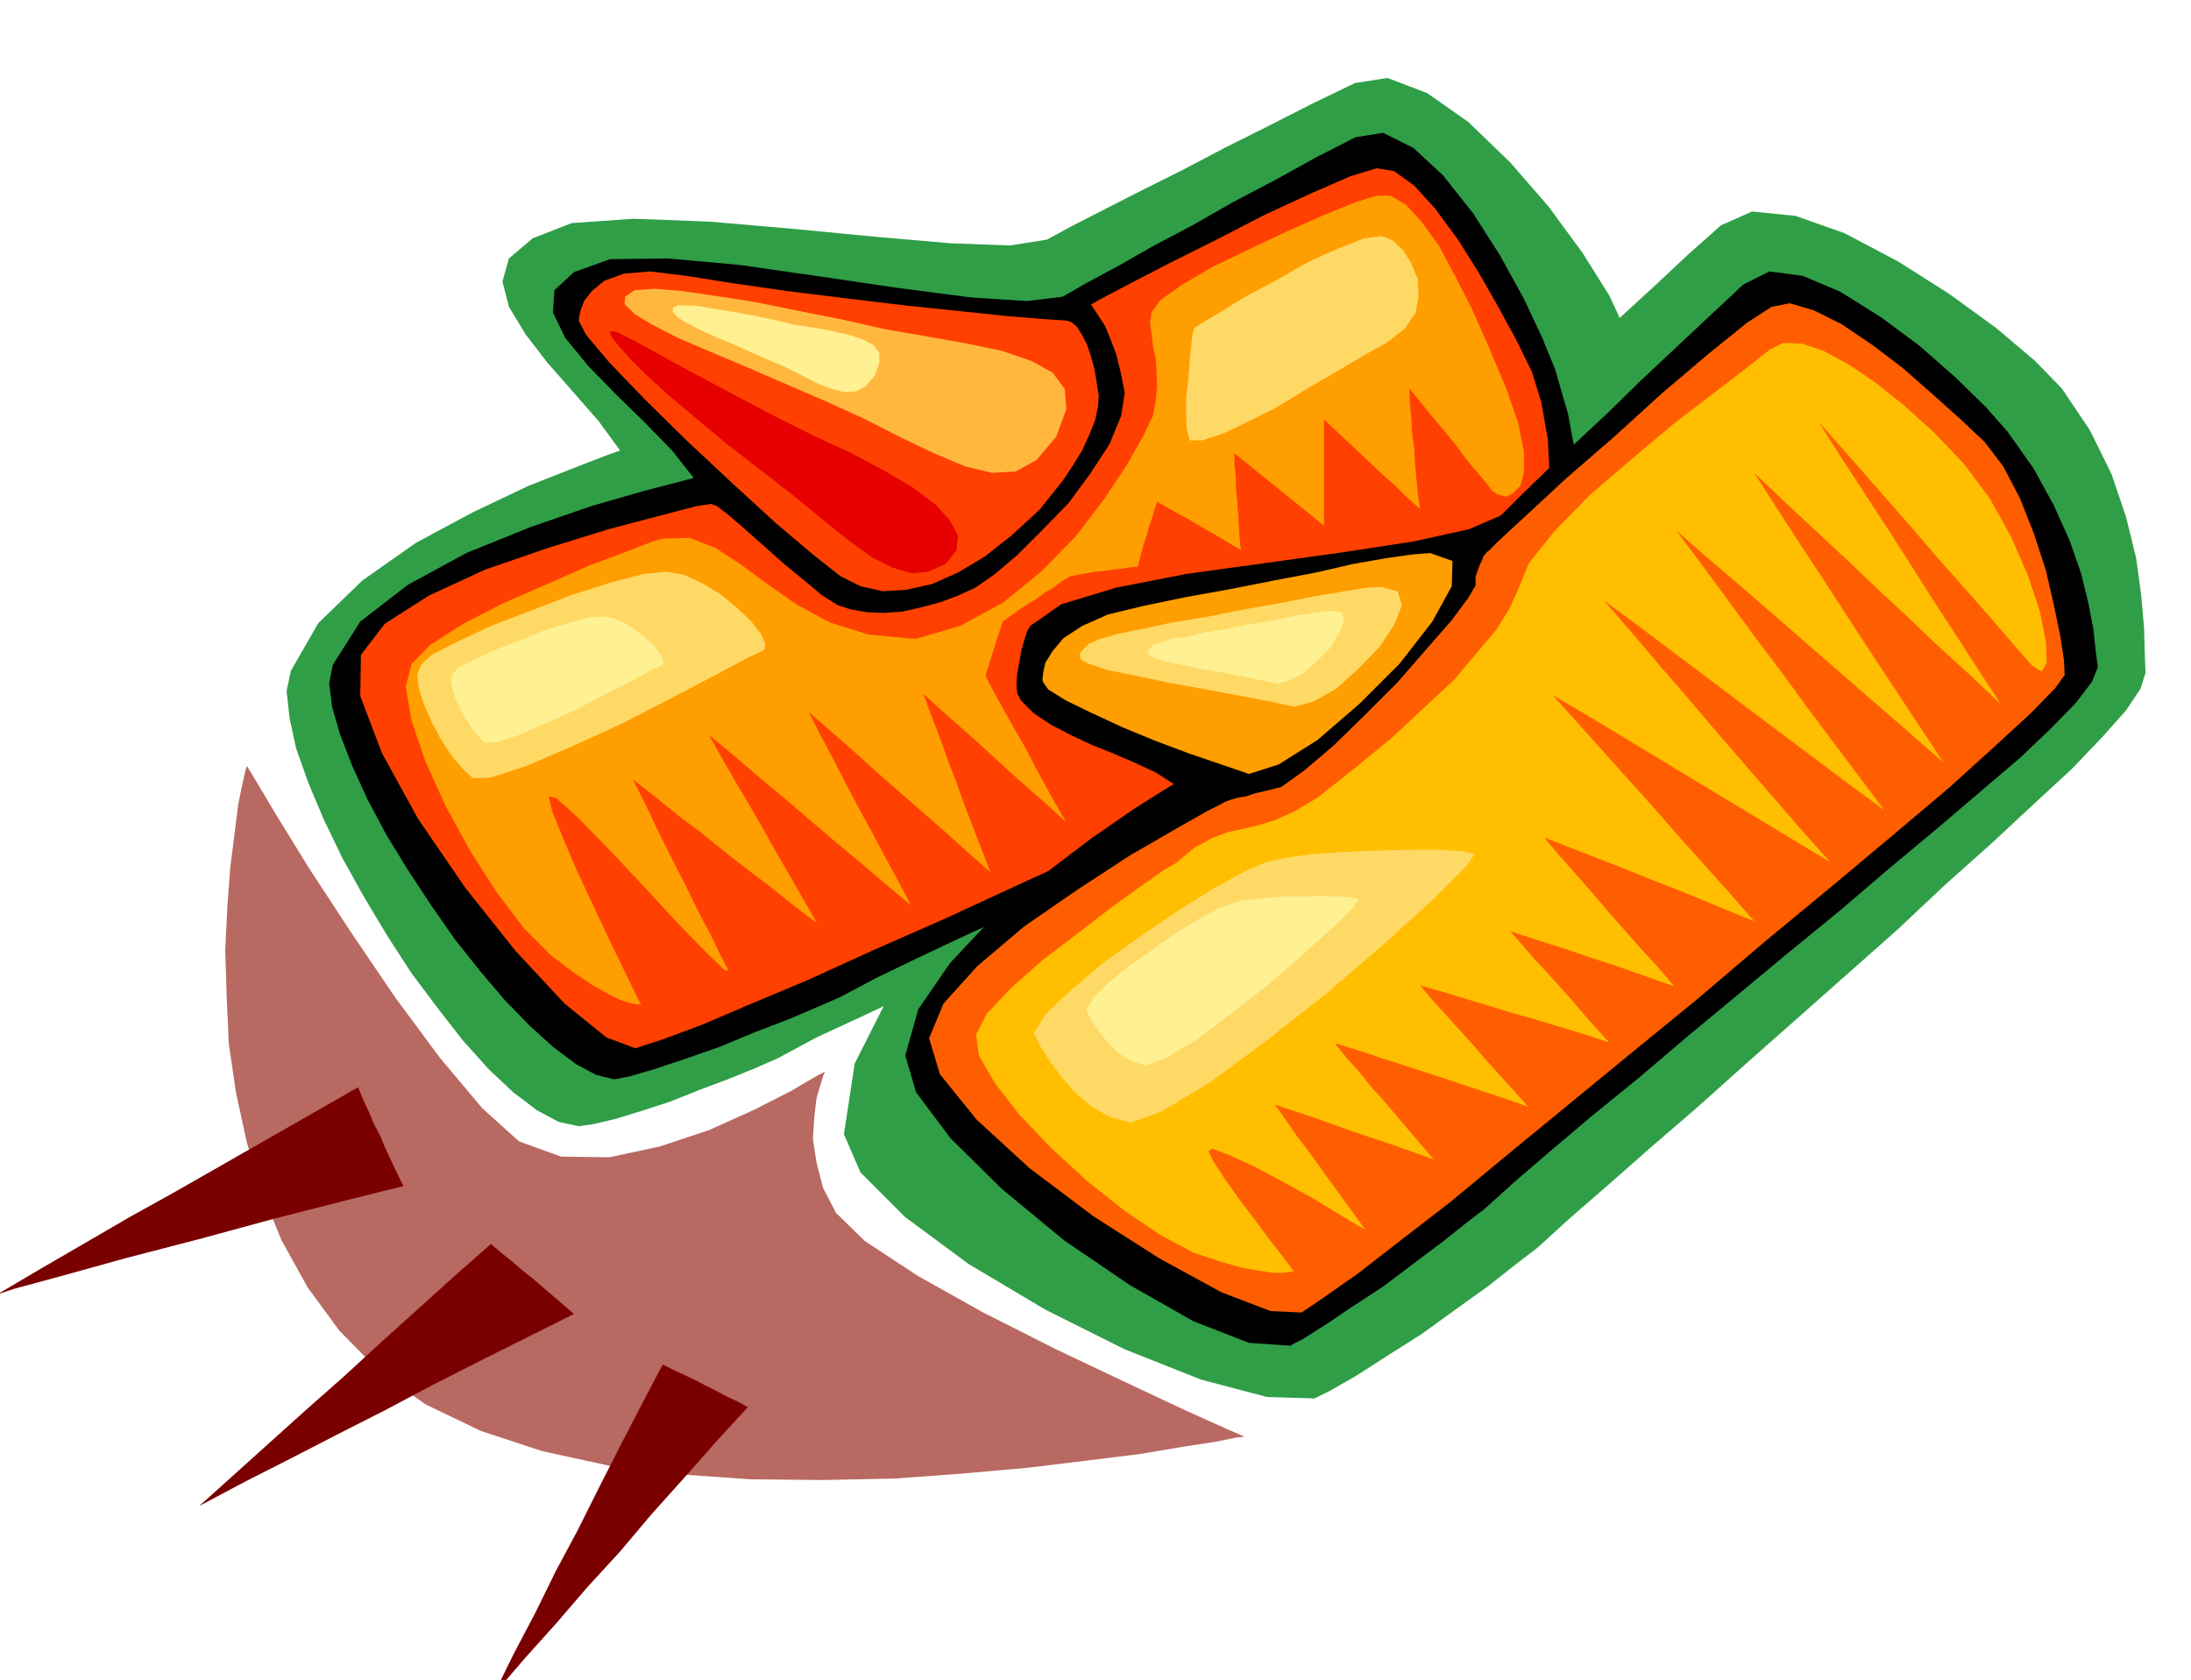 <svg xmlns="http://www.w3.org/2000/svg" width="490.455" height="376.079" fill-rule="evenodd" stroke-linecap="round" preserveAspectRatio="none" viewBox="0 0 3035 2327"><style>.brush1{fill:#309e47}.pen1{stroke:none}.brush2{fill:#000}.brush3{fill:#ff4000}.brush5{fill:#fff091}.brush7{fill:#ff9e00}.brush8{fill:#ffd966}</style><path d="m1570 1096-17 9-45 28-65 43-74 58-75 69-65 81-45 89-15 98 23 53 62 62 88 65 106 63 110 55 106 42 91 24 66 2 22-11 35-20 42-27 49-31 47-34 46-33 38-30 30-23 45-41 53-46 59-52 65-56 67-60 69-61 70-62 70-62 67-63 65-58 58-54 52-48 42-44 33-37 20-30 7-22-1-26-1-36-4-46-7-51-14-57-20-59-30-61-39-58-37-38-53-45-66-48-71-45-74-39-68-24-60-6-43 19-45 40-47 44-48 44-47 44-45 40-41 38-35 32-27 27-47 23-80 25-105 27-115 30-117 30-104 33-83 34-46 37-22 34 3 32 21 30 36 30 44 27 49 28 46 27 41 28z" class="pen1 brush1"/><path d="m859 624-17 6-44 17-66 26-76 36-80 43-74 52-61 59-38 66-6 28 4 37 9 42 17 48 21 50 26 54 30 54 33 55 33 51 36 48 35 45 36 40 34 32 33 25 30 16 28 6 20-3 30-7 36-11 40-13 40-16 40-15 37-15 32-14 54-29 67-31 76-36 85-39 89-42 94-42 95-44 95-43 92-44 89-41 80-38 73-35 59-32 48-29 31-25 15-20 7-26 13-38 13-47 13-55 8-64 3-67-8-71-17-72-22-47-37-59-47-64-53-61-58-56-57-40-55-21-45 7-58 28-59 30-62 31-59 31-58 29-51 26-45 23-35 19-51 8-82-3-104-9-114-11-116-10-105-4-86 6-54 21-33 28-9 32 9 35 23 38 30 39 36 41 35 40 30 41z" class="pen1 brush1"/><path d="m961 662-19 5-50 13-73 21-84 29-89 36-81 44-66 51-38 60-5 25 4 33 11 38 17 44 21 46 26 49 30 49 33 50 32 46 35 44 34 40 35 36 32 29 32 24 28 15 25 6 21-4 34-10 42-14 49-17 48-20 47-18 40-17 32-14 49-26 60-29 68-32 75-34 79-38 83-37 84-39 84-38 81-39 77-35 70-34 63-31 53-29 41-24 28-23 13-18 4-23 6-30 4-39 3-44-1-51-5-56-11-59-18-62-18-44-25-53-33-60-37-58-42-53-41-38-42-21-38 6-55 28-56 31-59 31-56 32-55 29-49 28-43 23-33 19-49 6-78-5-100-13-109-16-111-16-100-9-80 1-50 18-27 25-2 31 17 35 32 39 38 39 41 40 37 38 30 38z" class="pen1 brush2"/><path d="M802 445v-4l2-10 5-14 11-14 17-14 27-10 37-3 49 6 63 10 76 11 81 10 83 10 77 8 67 7 50 4 30 2 7 2 8 7 7 11 7 14 5 15 5 18 3 18 3 19-1 15-4 19-8 20-10 22-13 21-14 21-16 20-16 20-38 35-38 30-37 22-36 16-36 8-32 2-31-7-28-14-38-30-52-44-60-55-62-58-59-58-49-51-32-38-10-19z" class="pen1 brush3"/><path d="m985 698-20 3-50 13-72 19-84 26-87 30-78 36-61 39-33 43-1 57 30 79 50 91 65 95 70 88 68 73 58 47 40 15 37-12 54-20 68-29 81-34 90-41 100-44 106-49 110-50 110-52 107-49 100-47 91-43 75-38 61-32 39-25 19-15 5-21 5-34 5-46 4-51v-57l-3-55-9-51-13-42-21-43-25-46-28-49-29-46-31-42-29-32-28-20-24-4-36 11-53 23-65 30-68 35-66 33-56 29-38 20-14 8 1 1 4 6 6 9 9 14 7 17 8 21 6 24 6 30-5 32-16 39-26 40-31 42-36 37-35 35-32 27-26 18-24 11-24 9-26 7-26 6-27 2-23-1-23-4-18-6-22-14-24-20-28-23-27-24-27-24-22-19-17-13-8-3z" class="pen1 brush3"/><path d="m866 411 13-9 27-2 38 3 48 7 52 8 59 12 61 12 62 14 58 10 56 10 48 10 41 14 29 16 17 23 2 28-14 38-27 32-29 16-33 2-37-9-43-18-46-22-51-26-55-25-58-25-53-23-50-21-42-18-35-18-25-15-14-14 1-10z" class="pen1" style="fill:#ffb83d"/><path d="m932 427 6-4h13l17 1 23 4 25 4 27 5 29 6 29 7 27 4 27 5 22 5 20 7 13 7 8 11v13l-6 18-13 15-13 7-16 1-17-4-21-8-21-11-24-12-26-11-27-12-25-11-24-10-19-9-17-9-11-7-6-7v-5z" class="pen1 brush5"/><path d="M845 459h7l19 9 26 14 36 20 41 22 47 25 51 27 54 27 52 24 47 25 39 23 32 24 20 22 11 21-2 20-15 19-24 11-24 2-26-8-28-14-32-23-35-28-40-33-45-35-48-37-42-35-38-32-30-27-25-25-17-19-10-13-1-6z" class="pen1" style="fill:#e60000"/><path d="m918 746-14 4-36 14-51 19-59 26-62 27-56 29-45 29-25 26-8 31 8 47 19 56 28 62 34 62 37 58 38 50 37 37 30 23 27 18 21 12 18 9 12 4 10 2h5l2 1-6-12-14-29-21-43-23-49-24-51-20-47-15-37-5-21 10 2 31 28 42 43 49 52 46 50 41 42 25 24h5l-11-21-13-27-17-32-17-35-20-39-19-38-18-38-17-34 31 24 32 26 32 24 32 26 31 24 33 25 31 25 33 25-19-33-19-33-19-33-18-32-19-33-19-32-19-33-18-32 35 29 35 30 35 29 35 30 34 29 36 30 34 29 36 30-18-34-18-33-18-34-18-33-18-34-17-33-18-34-17-33 31 27 32 28 31 28 32 28 31 27 32 28 31 28 32 28-12-31-12-31-12-31-11-31-12-31-11-31-12-31-11-30 24 22 25 22 25 22 25 23 24 22 25 22 25 22 25 23-15-26-14-25-14-26-13-25-15-26-14-25-14-25-13-25 3-10 3-9 3-10 3-9 3-10 3-9 3-9 3-9 11-8 11-8 12-8 12-7 12-9 12-7 12-9 12-7 11-2 11-2 11-2 12-1 12-2 12-1 12-2 12-1 3-12 3-11 3-11 4-11 3-12 4-11 3-11 4-11 14 8 14 8 15 8 15 9 14 8 14 8 15 9 15 9-2-18-1-16-1-17-1-16-2-18v-16l-2-17v-16l15 12 16 13 15 12 16 13 15 12 16 13 15 12 16 13V581l16 15 17 16 16 15 17 16 16 15 17 15 16 16 18 16-3-21-2-21-2-21-1-21-3-21-1-21-2-21-1-20 14 17 17 21 17 20 17 21 14 19 15 18 12 14 9 12 8 5 11 3 10-5 10-10 5-19v-28l-8-40-17-49-24-57-23-52-24-47-22-41-24-33-21-23-22-13h-19l-29 9-42 17-50 22-53 25-52 25-43 25-31 22-12 17-2 14 2 15 2 17 4 18 1 18 1 20-2 20-4 21-13 27-23 41-32 48-39 51-48 49-53 43-59 32-62 18-65-6-54-17-46-25-40-28-38-28-34-22-36-14-37 1z" class="pen1 brush7"/><path d="m583 921 15-14 35-18 47-22 55-21 57-22 54-17 45-12 33-3 23 4 26 12 25 15 23 19 19 18 14 18 6 13-1 9-23 11-45 24-61 32-68 35-70 32-63 27-49 16-25 1-15-14-15-18-15-23-12-23-11-25-7-22-2-19 5-13z" class="pen1 brush8"/><path d="m627 933 9-9 22-11 28-13 34-13 34-14 34-10 27-8 20-1 14 2 16 7 16 10 15 12 11 11 8 11 4 8-1 6-14 6-27 15-38 19-41 22-43 19-38 17-30 9-15 1-9-9-9-11-9-14-8-14-7-15-4-14-2-11 3-8z" class="pen1 brush5"/><path d="m1655 454 9-6 25-15 36-22 43-23 44-25 42-19 36-14 24-3 15 6 15 14 11 18 9 22 1 23-4 23-15 22-24 19-34 19-39 23-41 24-41 25-40 20-34 16-28 9h-17l-4-15-1-20v-24l3-25 2-25 2-22 2-17 3-8z" class="pen1 brush8"/><path d="m1626 1086-15 9-41 26-58 40-67 51-69 58-60 64-44 64-18 64 15 51 48 64 71 70 86 71 91 62 88 50 77 30 57 4 19-10 30-19 37-25 43-28 41-31 40-30 34-27 26-20 41-37 50-43 58-49 64-52 67-57 70-58 71-59 71-58 69-59 66-55 61-52 54-46 43-41 34-35 22-29 8-20-3-22-3-29-7-37-10-41-16-46-22-49-28-51-36-51-30-34-42-41-50-44-54-40-56-35-52-22-46-6-36 18-45 42-48 45-48 45-47 46-45 42-41 39-35 34-27 27-44 19-77 17-98 15-108 15-109 15-97 19-76 23-43 30-4 7-4 12-4 14-3 17-3 16-1 15 1 12 5 10 18 18 24 16 27 14 30 14 30 12 30 13 28 13 25 16z" class="pen1 brush2"/><path d="m1445 945-1-4 1-9 3-14 10-16 15-18 26-17 36-16 50-12 58-12 61-11 61-12 58-11 52-12 46-8 35-5 25-2 31 11-1 35-27 49-45 58-56 56-58 50-54 34-41 13-38-13-44-15-48-18-46-19-43-20-35-17-24-15-7-10z" class="pen1 brush7"/><path d="m1498 914-1-2-1-2v-5l4-5 8-8 16-7 24-7 35-7 42-9 49-8 50-10 51-9 46-9 41-7 31-5 20-1 23 6 6 19-10 26-21 32-29 30-31 28-32 18-26 7-32-7-42-8-48-9-50-9-48-10-39-8-27-9-9-5z" class="pen1 brush8"/><path d="m1591 907-1-3 3-6 5-5 10-3 14-5 22-3 25-6 29-5 31-6 31-5 28-6 25-4 19-3 13-1 14 3 3 12-7 16-12 20-18 18-19 17-19 10-16 5-20-4-25-5-30-6-30-5-29-6-24-5-17-6-5-3z" class="pen1 brush5"/><path d="m1691 1114-18 9-44 25-64 37-72 47-74 51-65 55-47 52-20 48 15 50 51 63 73 67 89 67 91 58 86 47 68 26 43 2 31-21 47-33 58-45 70-54 76-63 84-69 89-73 93-76 94-80 92-76 86-72 77-65 64-58 50-46 33-34 13-18-1-21-5-33-9-43-11-48-17-52-19-48-23-44-26-34-34-32-38-34-41-36-42-32-43-29-38-19-34-10-25 5-34 22-52 42-65 55-67 61-67 58-55 51-39 36-14 14h-1l-2 3-3 3-2 6-3 6-3 8-3 9v12l-10 17-23 31-35 40-40 46-45 45-44 43-40 34-32 23-12 3-12 3-13 3-12 4-12 2-10 3-8 3-5 3z" class="pen1" style="fill:#ff5e00"/><path d="m1628 1196-14 8-30 21-42 30-48 37-50 38-44 39-33 35-15 29 4 29 22 38 34 44 45 47 49 45 53 42 49 33 45 24 36 12 31 9 24 4 19 3h12l10-1 5-1h2l-5-7-12-16-18-23-20-27-22-29-19-27-15-23-7-14 5-4 24 9 35 16 41 22 40 22 36 22 25 15 11 6-16-22-16-22-16-22-15-21-16-22-16-21-15-22-15-21 27 9 27 9 28 10 28 10 27 9 27 9 28 10 28 10-18-21-17-20-17-20-17-20-18-20-16-20-18-20-16-20 33 10 33 11 34 11 34 11 33 11 33 11 34 11 34 12-19-21-19-21-19-21-18-21-19-21-19-21-19-21-18-21 32 9 33 10 33 10 33 10 32 9 33 10 33 10 33 11-18-20-17-19-17-20-17-19-18-20-17-18-17-20-16-18 28 9 28 9 28 9 29 10 28 9 29 10 28 10 29 10-23-27-23-25-23-26-22-25-23-27-22-25-23-26-21-25 36 14 36 14 36 14 37 15 36 14 37 15 36 15 37 15-35-40-35-39-35-39-34-39-35-39-35-39-35-39-35-39 48 28 48 29 48 29 48 29 48 29 48 29 48 29 48 29-40-45-39-45-39-45-39-45-39-46-39-45-39-46-39-45 49 36 49 37 48 36 49 37 48 36 48 36 48 36 49 36-36-48-36-48-36-48-35-48-37-49-36-49-36-49-36-48 46 40 47 40 46 40 47 41 45 39 47 41 45 39 47 41-33-50-33-50-33-50-32-49-33-51-33-50-33-51-32-50 42 40 43 40 43 40 43 41 42 39 43 41 43 39 43 41-32-49-31-48-32-49-31-49-32-50-32-49-32-49-31-49 39 44 42 48 43 49 43 50 40 45 36 41 30 35 23 26 13 8 7-12-1-29-8-41-17-51-23-53-30-54-36-48-41-43-41-37-40-32-37-25-35-19-30-10-26-1-18 9-33 26-47 36-56 43-57 48-57 49-48 49-36 45-17 41-10 22-18 29-27 32-32 38-41 38-45 42-50 41-53 42-32 19-27 12-23 7-21 5-22 5-21 8-24 13-27 22z" class="pen1" style="fill:#ffbf00"/><path d="m1432 1431 2 4 7 14 12 19 16 22 19 22 23 20 26 15 29 8 42-15 67-40 80-59 85-67 80-69 66-60 44-44 13-18-17-4-30-2h-40l-45 1-48 2-44 3-38 5-26 6-29 12-42 23-50 31-53 36-52 37-45 38-35 33-17 27z" class="pen1 brush8"/><path d="m1505 1399 1 2 4 9 7 11 11 15 11 13 15 13 16 9 18 5 26-10 42-25 49-37 53-41 49-43 41-37 26-26 8-11-10-3-19-1-25-1-27 1h-29l-28 3-23 2-16 5-19 7-25 14-32 19-32 23-33 23-28 23-21 20-10 18z" class="pen1 brush5"/><path d="m342 1061-2 6-4 18-6 29-5 40-6 47-4 54-3 60 2 66 3 65 10 68 15 69 21 69 27 66 36 65 44 60 55 56 64 46 77 37 85 28 92 20 96 12 100 7 100 1 100-2 95-7 90-8 82-10 73-9 59-10 46-7 29-6 11-1-23-10-58-26-83-39-97-46-101-51-91-51-73-48-40-39-18-35-9-35-5-33 2-30 3-26 6-20 4-13 2-4-13 7-34 20-51 26-62 28-69 23-70 15-67-1-58-21-51-46-58-69-63-85-61-90-57-87-45-73-31-52-11-18z" class="pen1" style="fill:#b86961"/><path d="m-4 1793 61-36 62-36 62-36 63-35 63-36 63-36 63-36 63-36 7 17 8 17 7 17 9 17 7 17 8 17 8 17 9 18-25 6-64 16-90 23-103 28-104 27-90 25-63 17-24 8zm280 293 50-45 50-45 50-45 51-45 50-46 51-46 51-46 51-45 14 12 15 12 14 12 15 12 14 12 14 12 14 12 15 13-66 33-66 33-65 33-64 34-65 33-64 33-65 33-64 34zm408 261 28-57 30-57 28-57 30-56 29-58 29-57 30-58 30-57 14 7 15 7 15 7 15 8 14 7 15 8 15 7 15 8-45 49-45 51-44 49-43 51-45 49-43 50-44 49-43 50z" class="pen1" style="fill:#7a0000"/></svg>
